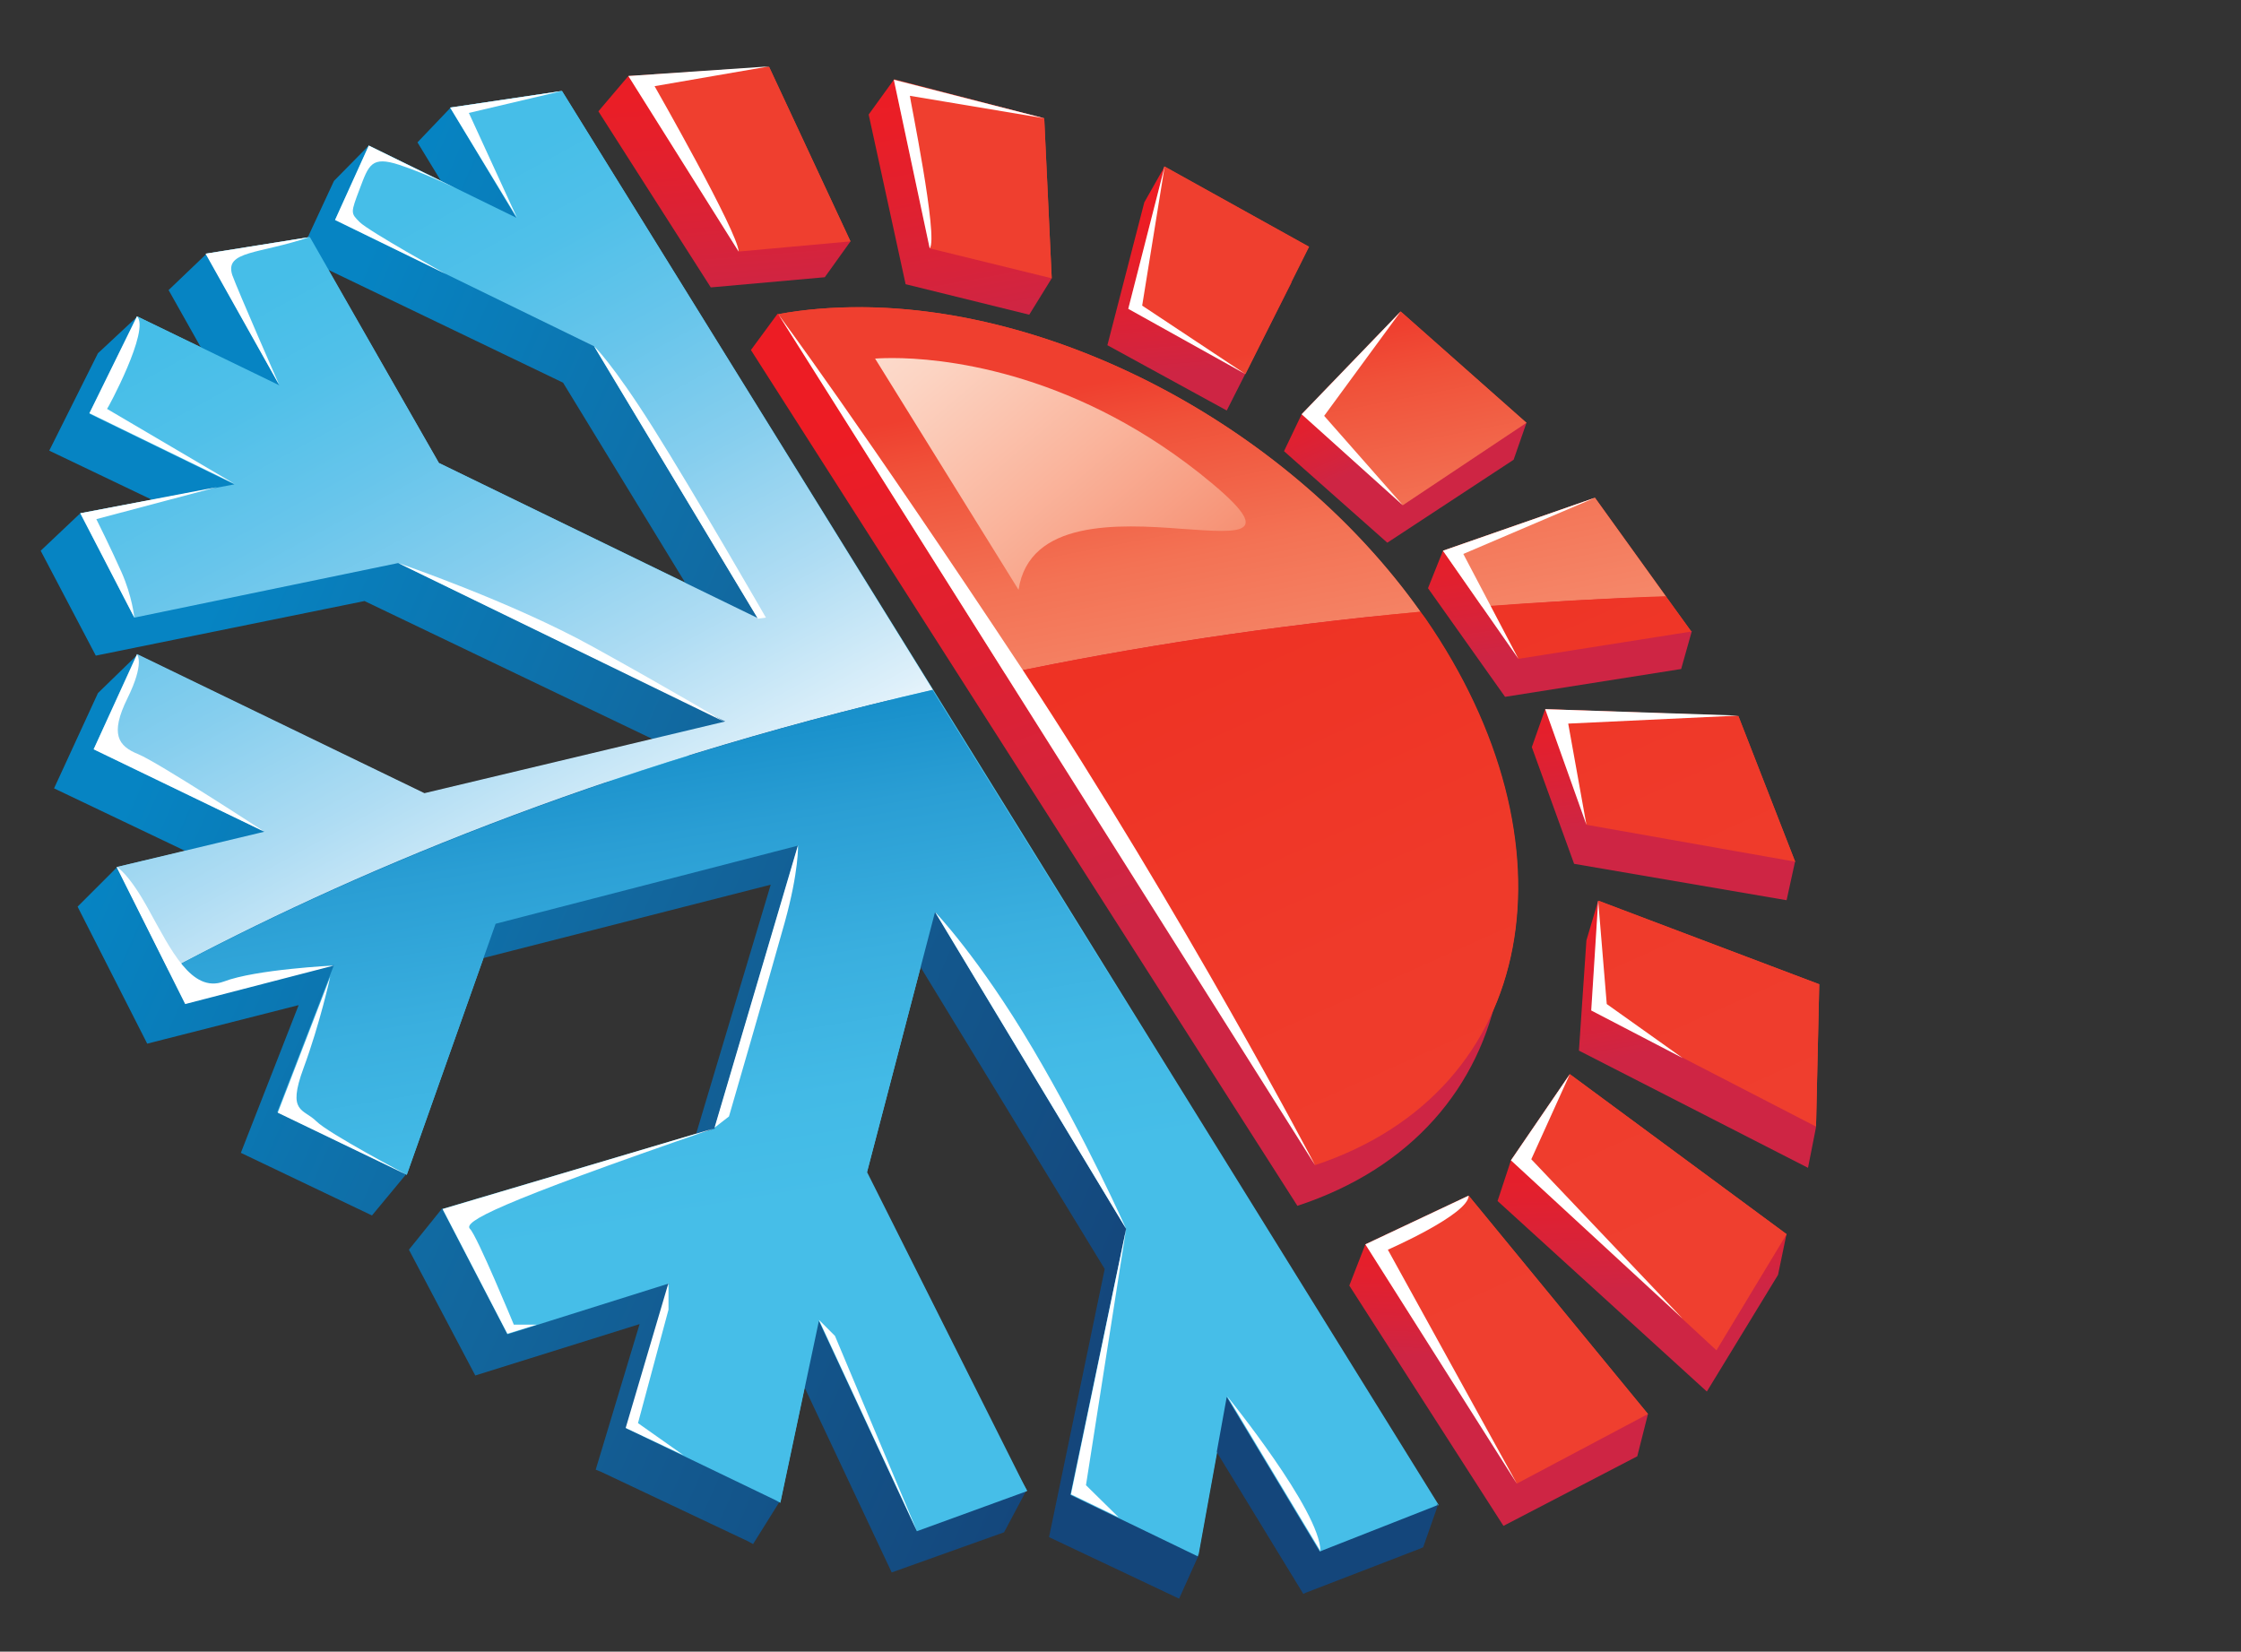 <?xml version="1.0" encoding="utf-8"?>
<!-- Generator: Adobe Illustrator 23.0.2, SVG Export Plug-In . SVG Version: 6.00 Build 0)  -->
<svg version="1.1" id="Layer_1" xmlns="http://www.w3.org/2000/svg" xmlns:xlink="http://www.w3.org/1999/xlink" x="0px" y="0px"
	 viewBox="0 0 418.7 308.6" style="enable-background:new 0 0 418.7 308.6;" xml:space="preserve">
<rect x="0" y="0" width="418.7" height="308.6" fill="#333333" stroke="none"/>
<style type="text/css">
	.st0{fill:#46BEE8;}
	.st1{clip-path:url(#SVGID_2_);fill:#EF3F2F;}
	.st2{clip-path:url(#SVGID_4_);fill:url(#SVGID_5_);}
	.st3{clip-path:url(#SVGID_7_);fill:url(#SVGID_8_);}
	.st4{clip-path:url(#SVGID_10_);fill:url(#SVGID_11_);}
	.st5{clip-path:url(#SVGID_13_);fill:url(#SVGID_14_);}
	.st6{clip-path:url(#SVGID_16_);fill:url(#SVGID_17_);}
	.st7{clip-path:url(#SVGID_19_);fill:url(#SVGID_20_);}
	.st8{clip-path:url(#SVGID_22_);fill:url(#SVGID_23_);}
	.st9{clip-path:url(#SVGID_25_);fill:url(#SVGID_26_);}
	.st10{clip-path:url(#SVGID_28_);fill:url(#SVGID_29_);}
	.st11{clip-path:url(#SVGID_31_);fill:url(#SVGID_32_);}
	.st12{clip-path:url(#SVGID_34_);fill:url(#SVGID_35_);}
	.st13{clip-path:url(#SVGID_37_);fill:url(#SVGID_38_);}
	.st14{clip-path:url(#SVGID_40_);fill:url(#SVGID_41_);}
	.st15{clip-path:url(#SVGID_43_);fill:url(#SVGID_44_);}
	.st16{clip-path:url(#SVGID_46_);fill:url(#SVGID_47_);}
	.st17{clip-path:url(#SVGID_49_);fill:#FFFFFF;}
	.st18{clip-path:url(#SVGID_51_);fill:url(#SVGID_52_);}
</style>
<polygon class="st0" points="105,17 104.3,17.1 84.8,20 84.1,20.1 84.1,20.1 96.6,40.7 68.9,27.2 62.6,41.1 111,64.7 141.7,115.5 
	82,86.5 57.8,44.3 38.5,47.4 52.2,72 25.6,59.1 25.6,59.1 25.4,59.7 17,76.6 16.7,77.2 16.7,77.2 43.9,90.4 15,95.9 25.2,115.4 
	74.4,105.2 135.5,134.9 79.3,148.3 25.6,122.3 17.6,140.1 49.4,155.5 21.8,162 22.2,162.8 34.2,186.7 34.6,187.6 34.6,187.6 
	62.5,180.4 51.9,207.9 76,219.5 92.6,172.6 149.1,157.9 133.5,210.8 82.6,225.9 94.8,249.2 124.9,239.7 116.9,266.8 116.9,266.8 
	117.9,267.2 144.9,280.2 145.8,280.6 145.8,280.6 153,246.6 171.3,286 191.9,278.5 160.7,223.9 174.7,170.4 210.4,229.6 
	200.1,279.2 223.9,290.7 229.3,260.9 246.7,289.8 246.7,289.8 247.5,289.5 268.1,281.5 268.8,281.2 268.8,281.2 "/>
<g>
	<defs>
		<rect id="SVGID_1_" x="7.6" y="12.4" width="332.3" height="286.3"/>
	</defs>
	<clipPath id="SVGID_2_">
		<use xlink:href="#SVGID_1_"  style="overflow:visible;"/>
	</clipPath>
	<path class="st1" d="M262.1,94.4L285.2,79l-23.5-20.8l-18.5,19.2L262.1,94.4z M196.5,52l-1.4-29.9L167,14.8l6.7,31.5L196.5,52z
		 M244.5,46.1l-27-15l-6.8,26.6l21.9,12.2L244.5,46.1z M283.7,123.1l32.3-5.1L298,93l-28.4,9.9L283.7,123.1z M296.4,154.1l39,6.9
		l-10.6-27.2l-36.1-1.3L296.4,154.1z M255.1,232.5l28.3,44.7l24.5-13l-33.5-40.8L255.1,232.5z M282.3,216.8l38.4,35.5l13.1-21.7
		l-40.5-29.9L282.3,216.8z M298.6,168.3l-1.3,20.5l42,21.7l0.6-26.6L298.6,168.3z M143.7,12.5l-26.3,1.8L138,47l20.9-1.9L143.7,12.5
		z M266.2,115.5C238.9,76,186.5,51.3,145.4,58.7l100.3,159C287.8,203.7,295.1,157.3,266.2,115.5"/>
</g>
<g>
	<defs>
		<path id="SVGID_3_" d="M78,26.6L78,26.6l12.6,20.7l-19.8-9.5l-1.9-10.6l-6.5,6.6l-6.5,14l49.3,23.7l31.2,51.1L75.8,93.4L51.2,51
			l-7.9,1.3l-4.8-4.8l-7,6.7l13.9,24.7l-12.7-6.1l-7.1-13.6l-7.3,6.8l0,0l-0.3,0.6l-8.5,17l-0.3,0.6v0l27.6,13.2l-14.8,2.8L15,95.9
			l-7.4,7l10.3,19.6l50.2-10.2l62.2,29.8L73,155.6l-43.3-20.7l-4.1-12.5l-7.3,7.1l-8.2,17.8l32.5,15.5l-15,3.5l-5.8-4.2l-7.3,7.3
			l0.4,0.8l12.2,24l0.4,0.8h0l28.3-7.2l-10.8,27.6l24.5,11.7l6.3-7.6l-2.3-3.5l12.9-36l57.6-14.7l-15.9,53.1L88,230.1l-5.4-4.3
			l-6.2,7.7L88.8,257l30.7-9.6l-8.2,27.2l0,0l1,0.4l27.5,13l0.9,0.5l5-8l-2.6-3.2l4.9-23l18.6,39.5l21-7.5l4.2-7.9l-8.5,0.6
			l-27.5-47.5l14.3-53.9l36.3,59.5L196,287.2l24.3,11.5l3.6-8c-0.2-1.2-0.9-1.9-1.7-2.3l3.6-19.6l17.7,29l0,0l0.7-0.3l21-8.1
			l0.7-0.3l2.8-8l-7.5-2.6l-1,1.5L99.2,23.6l-0.7,0.1L89.2,25l-5-4.9L78,26.6z"/>
	</defs>
	<clipPath id="SVGID_4_">
		<use xlink:href="#SVGID_3_"  style="overflow:visible;"/>
	</clipPath>
	
		<linearGradient id="SVGID_5_" gradientUnits="userSpaceOnUse" x1="-33.345" y1="491.316" x2="-29.426" y2="491.316" gradientTransform="matrix(49.193 21.652 21.652 -49.193 -8959.146 25006.986)">
		<stop  offset="0" style="stop-color:#0684C3"/>
		<stop  offset="0.452" style="stop-color:#12679E"/>
		<stop  offset="0.994" style="stop-color:#14467B"/>
		<stop  offset="1" style="stop-color:#14467B"/>
	</linearGradient>
	<polygon class="st2" points="50,-76.2 371.5,65.3 226.4,395 -95.2,253.5 	"/>
</g>
<g>
	<defs>
		<polygon id="SVGID_6_" points="162.3,21.4 169.2,53.1 192.3,58.8 196.5,52 191.9,49.4 190.9,28.7 173.2,24.1 167,14.9 		"/>
	</defs>
	<clipPath id="SVGID_7_">
		<use xlink:href="#SVGID_6_"  style="overflow:visible;"/>
	</clipPath>
	
		<linearGradient id="SVGID_8_" gradientUnits="userSpaceOnUse" x1="-55.68" y1="479.311" x2="-51.761" y2="479.311" gradientTransform="matrix(2.279 12.789 12.789 -2.279 -5828.386 1814.689)">
		<stop  offset="0" style="stop-color:#ED1C24"/>
		<stop  offset="0.212" style="stop-color:#EA1E26"/>
		<stop  offset="0.482" style="stop-color:#E2202E"/>
		<stop  offset="0.783" style="stop-color:#D7233A"/>
		<stop  offset="0.994" style="stop-color:#CE2544"/>
		<stop  offset="1" style="stop-color:#CE2544"/>
	</linearGradient>
	<polygon class="st3" points="195.4,9 204,57.4 163.3,64.7 154.7,16.2 	"/>
</g>
<g>
	<defs>
		<polygon id="SVGID_9_" points="213.8,37.8 206.9,64.5 229.2,76.7 241.3,52.8 218.9,40.5 217.6,31.1 		"/>
	</defs>
	<clipPath id="SVGID_10_">
		<use xlink:href="#SVGID_9_"  style="overflow:visible;"/>
	</clipPath>
	
		<linearGradient id="SVGID_11_" gradientUnits="userSpaceOnUse" x1="-69.262" y1="473.145" x2="-65.343" y2="473.145" gradientTransform="matrix(0.634 7.978 7.978 -0.634 -3507.791 890.638)">
		<stop  offset="0" style="stop-color:#ED1C24"/>
		<stop  offset="0.212" style="stop-color:#EA1E26"/>
		<stop  offset="0.482" style="stop-color:#E2202E"/>
		<stop  offset="0.783" style="stop-color:#D7233A"/>
		<stop  offset="0.994" style="stop-color:#CE2544"/>
		<stop  offset="1" style="stop-color:#CE2544"/>
	</linearGradient>
	<polygon class="st4" points="241.1,28.4 244.9,76.4 207.1,79.4 203.3,31.4 	"/>
</g>
<g>
	<defs>
		<polygon id="SVGID_12_" points="275.7,106.8 269.6,102.9 266.8,109.9 281.2,130.2 314.1,125 316.1,117.9 308.7,117.6 295.7,99.9 
					"/>
	</defs>
	<clipPath id="SVGID_13_">
		<use xlink:href="#SVGID_12_"  style="overflow:visible;"/>
	</clipPath>
	
		<linearGradient id="SVGID_14_" gradientUnits="userSpaceOnUse" x1="-65.424" y1="480.526" x2="-61.505" y2="480.526" gradientTransform="matrix(1.013 7.723 7.723 -1.013 -3356.681 1082.926)">
		<stop  offset="0" style="stop-color:#ED1C24"/>
		<stop  offset="0.212" style="stop-color:#EA1E26"/>
		<stop  offset="0.482" style="stop-color:#E2202E"/>
		<stop  offset="0.783" style="stop-color:#D7233A"/>
		<stop  offset="0.994" style="stop-color:#CE2544"/>
		<stop  offset="1" style="stop-color:#CE2544"/>
	</linearGradient>
	<polygon class="st5" points="315.2,93.6 320,129.7 267.7,136.5 262.9,100.5 	"/>
</g>
<g>
	<defs>
		<polygon id="SVGID_15_" points="286.2,139.6 294.1,161.4 333.8,168.2 335.4,160.9 330.2,159.2 323,140.9 293.5,139.9 288.7,132.5 
					"/>
	</defs>
	<clipPath id="SVGID_16_">
		<use xlink:href="#SVGID_15_"  style="overflow:visible;"/>
	</clipPath>
	
		<linearGradient id="SVGID_17_" gradientUnits="userSpaceOnUse" x1="-59.967" y1="481.609" x2="-56.047" y2="481.609" gradientTransform="matrix(0.886 8.232 8.232 -0.886 -3603.576 1041.909)">
		<stop  offset="0" style="stop-color:#ED1C24"/>
		<stop  offset="0.212" style="stop-color:#EA1E26"/>
		<stop  offset="0.482" style="stop-color:#E2202E"/>
		<stop  offset="0.783" style="stop-color:#D7233A"/>
		<stop  offset="0.994" style="stop-color:#CE2544"/>
		<stop  offset="1" style="stop-color:#CE2544"/>
	</linearGradient>
	<polygon class="st6" points="334.8,127.2 339.2,167.8 286.8,173.5 282.4,132.9 	"/>
</g>
<g>
	<defs>
		<polygon id="SVGID_18_" points="246.1,78 243.2,77.4 239.9,84.3 259.2,101.4 282.8,85.9 285.2,79 278.4,82.1 258.8,65 		"/>
	</defs>
	<clipPath id="SVGID_19_">
		<use xlink:href="#SVGID_18_"  style="overflow:visible;"/>
	</clipPath>
	
		<linearGradient id="SVGID_20_" gradientUnits="userSpaceOnUse" x1="-84.464" y1="490.745" x2="-80.545" y2="490.745" gradientTransform="matrix(2.406 5.319 5.319 -2.406 -2153.468 1692.948)">
		<stop  offset="0" style="stop-color:#ED1C24"/>
		<stop  offset="0.212" style="stop-color:#EA1E26"/>
		<stop  offset="0.482" style="stop-color:#E2202E"/>
		<stop  offset="0.783" style="stop-color:#D7233A"/>
		<stop  offset="0.994" style="stop-color:#CE2544"/>
		<stop  offset="1" style="stop-color:#CE2544"/>
	</linearGradient>
	<polygon class="st7" points="277.5,48 298.9,95.2 247.6,118.4 226.3,71.2 	"/>
</g>
<g>
	<defs>
		<polygon id="SVGID_21_" points="284.4,217.6 282.3,216.8 279.8,224.4 318.9,260 332.2,238.2 333.8,230.5 328.4,235.4 291,208.2 		
			"/>
	</defs>
	<clipPath id="SVGID_22_">
		<use xlink:href="#SVGID_21_"  style="overflow:visible;"/>
	</clipPath>
	
		<linearGradient id="SVGID_23_" gradientUnits="userSpaceOnUse" x1="-49.722" y1="479.412" x2="-45.803" y2="479.412" gradientTransform="matrix(0.252 8.991 8.991 -0.252 -3991.78 773.628)">
		<stop  offset="0" style="stop-color:#ED1C24"/>
		<stop  offset="0.212" style="stop-color:#EA1E26"/>
		<stop  offset="0.482" style="stop-color:#E2202E"/>
		<stop  offset="0.783" style="stop-color:#D7233A"/>
		<stop  offset="0.994" style="stop-color:#CE2544"/>
		<stop  offset="1" style="stop-color:#CE2544"/>
	</linearGradient>
	<polygon class="st8" points="333.8,206.7 335.3,260 279.8,261.5 278.3,208.2 	"/>
</g>
<g>
	<defs>
		<polygon id="SVGID_24_" points="296.4,175.7 295,196.3 337.8,218.2 339.3,210.6 338,209.1 338.3,191.4 301.3,177.5 298.6,168.3 		
			"/>
	</defs>
	<clipPath id="SVGID_25_">
		<use xlink:href="#SVGID_24_"  style="overflow:visible;"/>
	</clipPath>
	
		<linearGradient id="SVGID_26_" gradientUnits="userSpaceOnUse" x1="-56.368" y1="483.475" x2="-52.449" y2="483.475" gradientTransform="matrix(1.393 8.231 8.231 -1.393 -3589.108 1300.481)">
		<stop  offset="0" style="stop-color:#ED1C24"/>
		<stop  offset="0.212" style="stop-color:#EA1E26"/>
		<stop  offset="0.482" style="stop-color:#E2202E"/>
		<stop  offset="0.783" style="stop-color:#D7233A"/>
		<stop  offset="0.994" style="stop-color:#CE2544"/>
		<stop  offset="1" style="stop-color:#CE2544"/>
	</linearGradient>
	<polygon class="st9" points="338,161.1 347.5,216.8 296.2,225.4 286.8,169.7 	"/>
</g>
<g>
	<defs>
		<polygon id="SVGID_27_" points="111.8,20.8 132.8,53.7 154.1,51.8 158.9,45.1 150.5,44.2 138.6,19 124.4,19.9 117.4,14.2 		"/>
	</defs>
	<clipPath id="SVGID_28_">
		<use xlink:href="#SVGID_27_"  style="overflow:visible;"/>
	</clipPath>
	
		<linearGradient id="SVGID_29_" gradientUnits="userSpaceOnUse" x1="-55.65" y1="473.846" x2="-51.731" y2="473.846" gradientTransform="matrix(1.014 12.662 12.662 -1.014 -5810.281 1191.779)">
		<stop  offset="0" style="stop-color:#ED1C24"/>
		<stop  offset="0.212" style="stop-color:#EA1E26"/>
		<stop  offset="0.482" style="stop-color:#E2202E"/>
		<stop  offset="0.783" style="stop-color:#D7233A"/>
		<stop  offset="0.994" style="stop-color:#CE2544"/>
		<stop  offset="1" style="stop-color:#CE2544"/>
	</linearGradient>
	<polygon class="st10" points="158.6,10.5 162.1,53.5 112.1,57.5 108.7,14.5 	"/>
</g>
<g>
	<defs>
		<polygon id="SVGID_30_" points="259.5,236.7 255.1,232.5 252.1,240.2 280.9,285.1 305.9,272.1 307.9,264.2 300.7,265.9 271.7,231 
					"/>
	</defs>
	<clipPath id="SVGID_31_">
		<use xlink:href="#SVGID_30_"  style="overflow:visible;"/>
	</clipPath>
	
		<linearGradient id="SVGID_32_" gradientUnits="userSpaceOnUse" x1="-52.514" y1="472.821" x2="-48.594" y2="472.821" gradientTransform="matrix(-0.254 7.217 7.217 0.254 -3144.634 484.647)">
		<stop  offset="0" style="stop-color:#ED1C24"/>
		<stop  offset="0.212" style="stop-color:#EA1E26"/>
		<stop  offset="0.482" style="stop-color:#E2202E"/>
		<stop  offset="0.783" style="stop-color:#D7233A"/>
		<stop  offset="0.994" style="stop-color:#CE2544"/>
		<stop  offset="1" style="stop-color:#CE2544"/>
	</linearGradient>
	<polygon class="st11" points="309.8,231.1 307.9,287 250.2,285 252.2,229 	"/>
</g>
<g>
	<defs>
		<path id="SVGID_33_" d="M140.3,65.4l102.1,159.9c42.9-14.1,50.4-60.7,20.9-102.7C237.9,86.2,190.9,62.3,151,64.3l-5.7-5.7
			L140.3,65.4z"/>
	</defs>
	<clipPath id="SVGID_34_">
		<use xlink:href="#SVGID_33_"  style="overflow:visible;"/>
	</clipPath>
	
		<linearGradient id="SVGID_35_" gradientUnits="userSpaceOnUse" x1="-39.632" y1="486.235" x2="-35.713" y2="486.235" gradientTransform="matrix(8.484 24.944 24.944 -8.484 -11600.767 5182.624)">
		<stop  offset="0" style="stop-color:#ED1C24"/>
		<stop  offset="0.561" style="stop-color:#DB2235"/>
		<stop  offset="0.994" style="stop-color:#CE2544"/>
		<stop  offset="1" style="stop-color:#CE2544"/>
	</linearGradient>
	<polygon class="st12" points="277,12.2 343.6,208 156.1,271.8 89.5,75.9 	"/>
</g>
<g>
	<defs>
		<path id="SVGID_36_" d="M104.3,17.1L84.8,20l-0.7,0.1l0,0l12.4,20.6L68.9,27.2l-6.3,13.9L111,64.7l30.6,50.8L82,86.5L57.9,44.3
			l-19.4,3.1L52.2,72L25.6,59.1l0,0l-0.3,0.6l-8.3,17l-0.3,0.6v0l27.1,13.2L15,95.9l10.1,19.5l49.3-10.2l61.1,29.6l-56.2,13.4
			l-53.7-26L17.5,140l31.9,15.4L21.8,162l0.4,0.8l9.3,18.5c32.3-17.3,80-38,142.8-52.4L105,17L104.3,17.1z"/>
	</defs>
	<clipPath id="SVGID_37_">
		<use xlink:href="#SVGID_36_"  style="overflow:visible;"/>
	</clipPath>
	
		<linearGradient id="SVGID_38_" gradientUnits="userSpaceOnUse" x1="-32.548" y1="487.678" x2="-28.629" y2="487.678" gradientTransform="matrix(32.29 59.072 59.072 -32.29 -27692.203 17715.033)">
		<stop  offset="0" style="stop-color:#46BEE8"/>
		<stop  offset="6.826405e-02" style="stop-color:#50C0E9"/>
		<stop  offset="0.155" style="stop-color:#67C5EB"/>
		<stop  offset="0.251" style="stop-color:#86CEEE"/>
		<stop  offset="0.355" style="stop-color:#AEDCF3"/>
		<stop  offset="0.463" style="stop-color:#DEF0FA"/>
		<stop  offset="0.522" style="stop-color:#FFFFFF"/>
		<stop  offset="1" style="stop-color:#FFFFFF"/>
	</linearGradient>
	<polygon class="st13" points="137.7,-50 243.5,143.5 51.7,248.4 -54.1,54.8 	"/>
</g>
<g>
	<defs>
		<path id="SVGID_39_" d="M31.5,181.3l2.7,5.4l0.4,0.8h0l27.8-7.2l-10.6,27.5L76,219.5l16.6-46.9l56.5-14.6l-15.6,52.9l-50.8,15.1
			l12.1,23.3l30.2-9.5l-8,27.1l0,0l0.9,0.4l27,13l0.9,0.5l0,0l7.2-34l18.3,39.3l20.6-7.5L162,219l12.7-48.6l35.7,59.2l-10.4,49.7
			l23.8,11.5l5.4-29.8l17.4,28.9l0,0l0.7-0.3l20.6-8.1l0.7-0.3v0l-94.4-152.3C111.5,143.4,63.8,164.1,31.5,181.3"/>
	</defs>
	<clipPath id="SVGID_40_">
		<use xlink:href="#SVGID_39_"  style="overflow:visible;"/>
	</clipPath>
	
		<linearGradient id="SVGID_41_" gradientUnits="userSpaceOnUse" x1="-17.831" y1="495.174" x2="-13.912" y2="495.174" gradientTransform="matrix(-4.369 -26.024 -26.024 4.369 12961.09 -2403.356)">
		<stop  offset="0" style="stop-color:#46BEE8"/>
		<stop  offset="0.188" style="stop-color:#43BAE6"/>
		<stop  offset="0.426" style="stop-color:#3AAFDF"/>
		<stop  offset="0.692" style="stop-color:#2A9ED4"/>
		<stop  offset="0.975" style="stop-color:#0D87C5"/>
		<stop  offset="1" style="stop-color:#0985C4"/>
	</linearGradient>
	<polygon class="st14" points="38,329.4 5.1,133.3 262.3,90.1 295.2,286.3 	"/>
</g>
<g>
	<defs>
		<path id="SVGID_42_" d="M269.6,102.9l7.3,10.5c11.2-0.9,22.6-1.6,34.4-1.9L298,93L269.6,102.9z M243.2,77.4l18.9,17L285.2,79
			l-23.5-20.8L243.2,77.4z M145.4,58.7l42.4,67.2c23.8-5,49.7-9,77.6-11.6c-24.2-34.1-67.2-56.9-104.9-56.9
			C155.3,57.4,150.2,57.8,145.4,58.7 M210.8,57.7l21.9,12.2l11.9-23.8l-27-15L210.8,57.7z M173.7,46.4l22.8,5.6l-1.4-29.9L167,14.9
			L173.7,46.4z M117.4,14.2L138,47l20.9-1.9l-15.2-32.6L117.4,14.2z"/>
	</defs>
	<clipPath id="SVGID_43_">
		<use xlink:href="#SVGID_42_"  style="overflow:visible;"/>
	</clipPath>
	
		<linearGradient id="SVGID_44_" gradientUnits="userSpaceOnUse" x1="-40.257" y1="484.741" x2="-36.337" y2="484.741" gradientTransform="matrix(4.559 23.554 23.554 -4.559 -11019.625 3227.804)">
		<stop  offset="0" style="stop-color:#EF3F2F"/>
		<stop  offset="0.103" style="stop-color:#F05139"/>
		<stop  offset="0.368" style="stop-color:#F37254"/>
		<stop  offset="0.613" style="stop-color:#F58668"/>
		<stop  offset="0.83" style="stop-color:#F69274"/>
		<stop  offset="0.994" style="stop-color:#F79779"/>
		<stop  offset="1" style="stop-color:#F79779"/>
	</linearGradient>
	<polygon class="st15" points="304.3,-23.7 332.5,121.8 124.4,162.1 96.2,16.5 	"/>
</g>
<g>
	<defs>
		<path id="SVGID_45_" d="M255.1,232.5l28.3,44.7l24.5-13l-33.5-40.8L255.1,232.5z M282.3,216.8l38.4,35.5l13.1-21.7l-40.5-29.9
			L282.3,216.8z M297.3,188.8l42,21.7l0.6-26.6l-41.2-15.6L297.3,188.8z M296.4,154.1l39,6.9l-10.6-27.2l-36.1-1.3L296.4,154.1z
			 M187.8,125.9l57.9,91.8c42.1-14,49.5-60.4,20.6-102.2c-0.3-0.4-0.6-0.8-0.9-1.2C237.5,116.9,211.6,120.9,187.8,125.9
			 M276.9,113.3l6.8,9.8l32.3-5.1l-4.8-6.6C299.5,111.8,288.1,112.5,276.9,113.3"/>
	</defs>
	<clipPath id="SVGID_46_">
		<use xlink:href="#SVGID_45_"  style="overflow:visible;"/>
	</clipPath>
	
		<linearGradient id="SVGID_47_" gradientUnits="userSpaceOnUse" x1="-34.856" y1="488.029" x2="-30.937" y2="488.029" gradientTransform="matrix(15.005 33.62 33.62 -15.005 -15656.565 8608.481)">
		<stop  offset="0" style="stop-color:#EE3224"/>
		<stop  offset="0.477" style="stop-color:#EF3A2A"/>
		<stop  offset="1" style="stop-color:#EF3F2F"/>
	</linearGradient>
	<polygon class="st16" points="314.6,54.8 401.5,249.6 213,333.7 126.1,138.9 	"/>
</g>
<g>
	<defs>
		<rect id="SVGID_48_" x="7.6" y="12.4" width="332.3" height="286.3"/>
	</defs>
	<clipPath id="SVGID_49_">
		<use xlink:href="#SVGID_48_"  style="overflow:visible;"/>
	</clipPath>
	<path class="st17" d="M145.4,58.7l100.3,159c0,0-24.4-46.6-54.6-92.5C160.8,79.4,145.4,58.7,145.4,58.7"/>
	<path class="st17" d="M138,47l-20.6-32.8l26.3-1.8l-21.4,3.7C122.3,16.1,138,43.6,138,47"/>
	<path class="st17" d="M173.7,46.4L167,14.9l28.1,7.2l-25.1-4.2C169.9,17.9,175.4,44.6,173.7,46.4"/>
	<polygon class="st17" points="217.6,31.1 210.8,57.7 232.7,69.9 213.4,57.1 	"/>
	<polygon class="st17" points="261.7,58.2 243.2,77.4 262.1,94.4 247.4,77.7 	"/>
	<polygon class="st17" points="298,93 269.6,102.9 283.7,123.1 273.4,103.5 	"/>
	<polygon class="st17" points="324.8,133.7 288.7,132.5 296.4,154.1 293,135.2 	"/>
	<polygon class="st17" points="298.6,168.3 297.3,188.8 314.4,197.7 300.2,187.6 	"/>
	<polygon class="st17" points="293.3,200.7 282.3,216.8 314.4,246.4 286.1,216.6 	"/>
	<path class="st17" d="M274.4,223.4l-19.3,9.1l28.3,44.7l-24.1-43.7C259.3,233.5,274.4,226.9,274.4,223.4"/>
	<path class="st17" d="M25.6,59.1l-8.9,18.1l27.1,13.2l-23.8-14C20.1,76.4,28.1,61.6,25.6,59.1"/>
	<path class="st17" d="M15,95.9l10.1,19.5c0,0-0.4-4-2.4-8.5c-2-4.5-4.7-9.9-4.7-9.9l22.6-6L15,95.9z"/>
	<path class="st17" d="M57.8,44.3l-19.4,3.1L52.2,72c0,0-7.8-17.8-8.8-20.6C41.9,46.8,48.5,47.5,57.8,44.3"/>
	<path class="st17" d="M25.6,122.3l-8.1,17.7l31.9,15.4c0,0-19.9-13-23.6-14.5c-3.7-1.5-5.3-3.7-2-10.4
		C27.1,123.8,25.6,122.3,25.6,122.3"/>
	<path class="st17" d="M21.8,162l12.8,25.6l27.8-7.2c0,0-14.6,0.7-20.6,3c-6,2.2-9.9-6-13.9-13.2C24,163,21.8,162,21.8,162"/>
	<path class="st17" d="M51.9,207.9L76,219.5c0,0-14.6-7.7-16.9-10c-2.4-2.4-5.5-1.5-2.4-9.9c3.1-8.4,5-17.1,5-17.1L51.9,207.9z"/>
	<path class="st17" d="M133.5,210.8l-50.8,15.1l12.1,23.3l5.5-1.7H96c0,0-6.9-16.7-8.2-17.9C86.6,228.3,92,225.1,133.5,210.8"/>
	<path class="st17" d="M68.9,27.2l-6.3,13.9l20.7,10.1c0,0-14.4-8-16.1-9.7c-1.7-1.7-1.7-1.7,0-6.2c1.7-4.5,2.2-6.2,7.4-4.5
		c5.2,1.7,11.4,4.8,11.4,4.8L68.9,27.2z"/>
	<polygon class="st17" points="96.6,40.7 84.1,20.1 105,17 87.6,21.1 	"/>
	<path class="st17" d="M111,64.7c0,0,3.3,3,11,15.2c7.7,12.2,21.1,35.5,21.1,35.5l-1.5,0.2L111,64.7z"/>
	<path class="st17" d="M149.1,157.9c0,0,0.2,4.8-2.5,14.5c-2.7,9.7-10.4,36.2-10.4,36.2l-2.7,2.1L149.1,157.9z"/>
	<polygon class="st17" points="124.9,239.7 124.9,244.7 119.2,265.9 127.7,271.9 116.9,266.8 	"/>
	<polygon class="st17" points="153,246.6 156,249.6 171.3,286 	"/>
	<polygon class="st17" points="210.4,229.6 200.1,279.2 209,283.5 202.9,277.5 	"/>
	<path class="st17" d="M229.3,260.9c0,0,17.4,21.4,17.4,28.9L229.3,260.9z"/>
	<path class="st17" d="M174.7,170.4c0,0,8.2,8.5,18.3,25.6c10.1,17.1,17.4,33.6,17.4,33.6L174.7,170.4z"/>
	<path class="st17" d="M74.4,105.2c0,0,21.1,7.2,36.3,15.6c15.2,8.4,24.7,14.1,24.7,14.1L74.4,105.2z"/>
</g>
<g>
	<defs>
		<path id="SVGID_50_" d="M163.5,67l26.8,43.2c2-13.1,18.6-12.3,30.4-11.4c11.5,0.8,18.5,1.6,3.4-10.4
			c-24.7-19.5-48.8-21.5-57.3-21.5C164.6,66.9,163.5,67,163.5,67"/>
	</defs>
	<clipPath id="SVGID_51_">
		<use xlink:href="#SVGID_50_"  style="overflow:visible;"/>
	</clipPath>
	
		<linearGradient id="SVGID_52_" gradientUnits="userSpaceOnUse" x1="-20.5" y1="487.441" x2="-16.581" y2="487.441" gradientTransform="matrix(-30.265 -35.71 -35.71 30.265 17039.09 -15335.204)">
		<stop  offset="0" style="stop-color:#EF3F2F"/>
		<stop  offset="0.101" style="stop-color:#F26347"/>
		<stop  offset="0.279" style="stop-color:#F69073"/>
		<stop  offset="0.451" style="stop-color:#FAB59D"/>
		<stop  offset="0.613" style="stop-color:#FCD4C3"/>
		<stop  offset="0.762" style="stop-color:#FEEAE0"/>
		<stop  offset="0.894" style="stop-color:#FFF8F4"/>
		<stop  offset="0.994" style="stop-color:#FFFFFF"/>
		<stop  offset="1" style="stop-color:#FFFFFF"/>
	</linearGradient>
	<polygon class="st18" points="195.1,147.5 142.1,85 207.6,29.5 260.6,92.1 	"/>
</g>
</svg>
